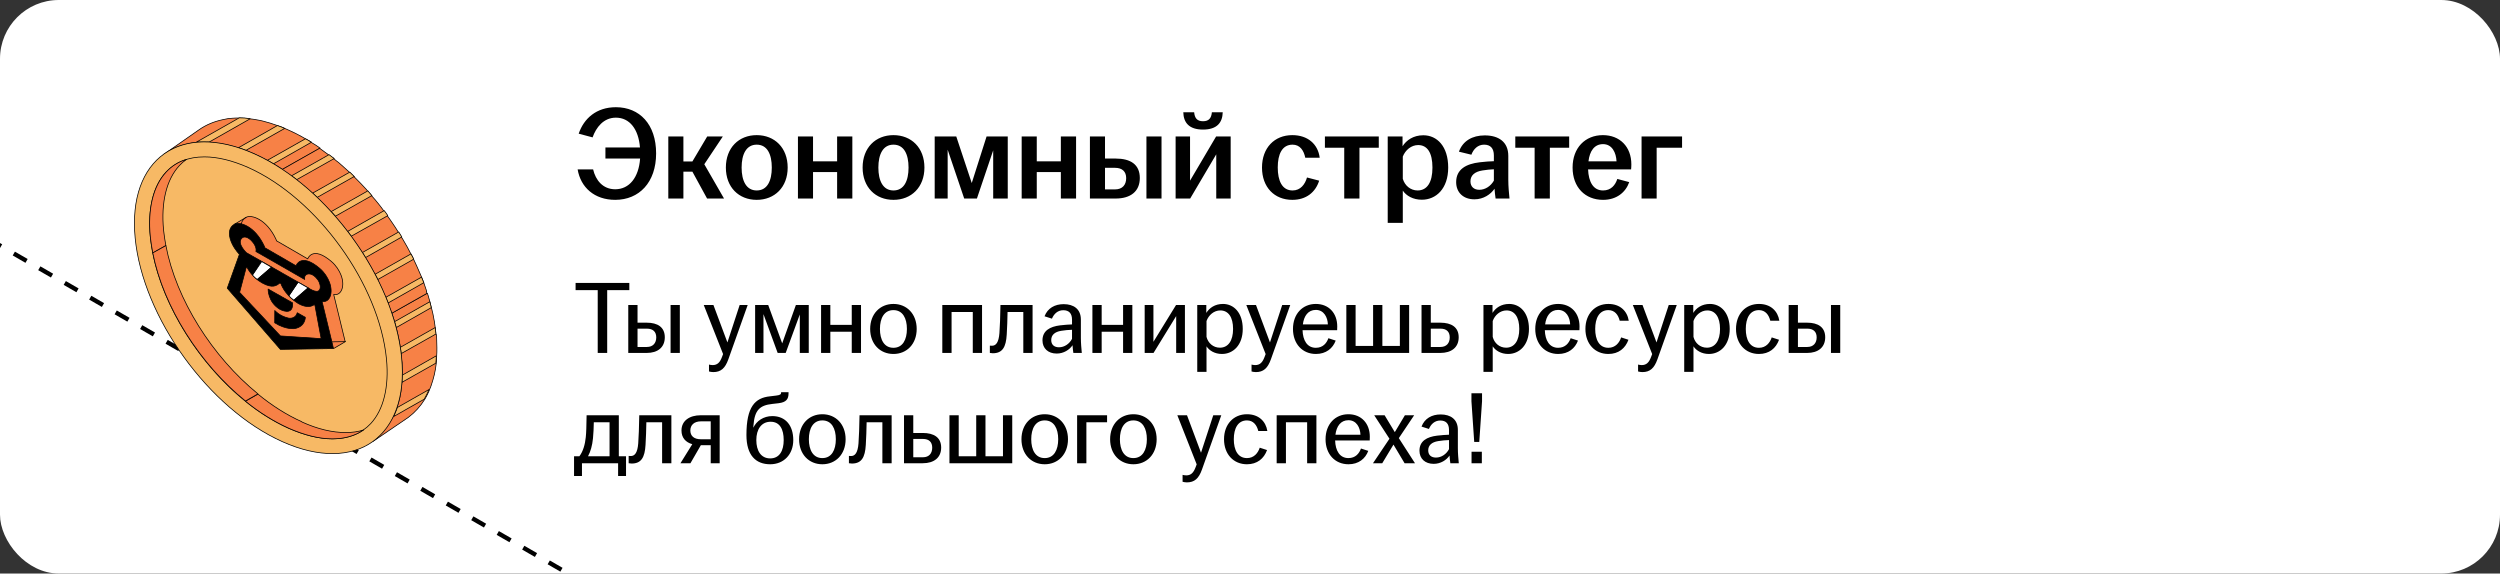 <?xml version="1.0" encoding="UTF-8"?> <svg xmlns="http://www.w3.org/2000/svg" width="340" height="78" viewBox="0 0 340 78" fill="none"><rect x="0" y="0" width="340" height="78" fill="#333333" stroke="none"/><g clip-path="url(#clip0_6485_11473)"><rect width="340" height="78" rx="8" fill="white"></rect><path d="M-63.938 -3.516L167.001 129.817" stroke="black" stroke-width="0.6" stroke-linejoin="round" stroke-dasharray="2 2"></path><path d="M42.353 19.343C42.128 19.205 41.874 19.067 41.648 18.928C41.62 18.928 41.592 18.901 41.536 18.873C41.367 18.79 41.225 18.679 41.056 18.596C40.464 18.264 39.843 17.96 39.223 17.683C39.11 17.628 38.998 17.573 38.913 17.545C38.857 17.517 38.772 17.489 38.715 17.462C38.575 17.407 38.405 17.323 38.264 17.268C38.095 17.213 37.898 17.13 37.728 17.075C37.052 16.826 36.403 16.632 35.755 16.466C35.472 16.41 35.191 16.327 34.937 16.3C34.627 16.244 34.316 16.189 34.006 16.162C33.498 16.106 33.019 16.051 32.539 16.051C32.229 16.051 31.891 16.051 31.609 16.078C31.158 16.106 30.735 16.162 30.312 16.272C29.127 16.521 28.056 16.964 27.097 17.628L22.303 20.976C23.29 20.256 24.418 19.786 25.659 19.537C25.997 19.454 26.364 19.398 26.73 19.371C26.815 19.371 26.871 19.371 26.956 19.371C27.435 19.343 27.943 19.316 28.451 19.371C29.043 19.398 29.663 19.482 30.312 19.592C30.594 19.648 30.847 19.703 31.13 19.758C31.552 19.869 32.004 19.98 32.427 20.118C32.765 20.229 33.103 20.339 33.442 20.478C33.498 20.478 33.555 20.533 33.611 20.533C33.837 20.616 34.034 20.699 34.26 20.81C34.373 20.865 34.485 20.893 34.598 20.948C35.191 21.225 35.783 21.501 36.375 21.833C36.375 21.833 36.403 21.833 36.431 21.861C36.629 21.972 36.826 22.082 37.023 22.193C37.08 22.221 37.136 22.276 37.221 22.304C37.616 22.525 38.011 22.774 38.405 23.051L43.538 20.146C43.143 19.869 42.776 19.62 42.382 19.398L42.353 19.343Z" fill="#F78146" stroke="black" stroke-width="0.1" stroke-miterlimit="10" stroke-linejoin="round"></path><path d="M59.274 45.432C59.274 45.432 59.274 45.405 59.274 45.377C59.274 45.349 59.274 45.349 59.274 45.322C59.274 45.073 59.218 44.824 59.189 44.547C59.133 44.049 59.048 43.523 58.936 42.998C58.907 42.776 58.851 42.583 58.794 42.361C58.766 42.168 58.71 42.002 58.654 41.808C58.597 41.531 58.513 41.255 58.456 41.005C58.371 40.729 58.315 40.48 58.23 40.203C58.202 40.093 58.146 39.982 58.118 39.871L53.302 42.578C53.302 42.578 53.341 42.73 53.37 42.812C53.426 43.006 53.461 43.206 53.546 43.4C53.574 43.483 53.625 43.572 53.653 43.682C53.738 43.959 53.806 44.219 53.862 44.496C53.975 44.856 54.04 45.196 54.124 45.583C54.181 45.805 54.217 46.046 54.274 46.268C54.33 46.6 54.384 46.883 54.44 47.215C54.496 47.519 54.537 47.822 54.565 48.099C54.565 48.264 54.582 48.362 54.61 48.528L54.605 48.647C54.613 48.868 54.646 49.081 54.674 49.302C54.702 49.911 54.742 50.468 54.714 51.049C54.714 51.325 54.762 51.575 54.733 51.824C54.733 51.879 54.649 52.033 54.649 52.033C54.649 52.033 54.633 52.43 54.605 52.624C54.492 53.648 54.307 54.53 53.997 55.387C53.997 55.443 53.916 55.642 53.916 55.642C53.916 55.642 53.726 56.201 53.557 56.533L53.475 56.665C53.475 56.665 51.885 59.202 50.728 60.032L55.551 56.748C56.426 56.084 57.159 55.282 57.779 54.286C57.949 54.009 58.09 53.733 58.23 53.428C58.315 53.262 58.371 53.124 58.428 52.958C58.513 52.764 58.597 52.571 58.654 52.377C58.964 51.464 59.218 50.496 59.33 49.416V49.361C59.33 49.112 59.387 48.863 59.387 48.586C59.387 48.531 59.387 48.476 59.387 48.448C59.443 47.701 59.415 46.899 59.387 46.069C59.387 45.875 59.387 45.681 59.33 45.46L59.274 45.432Z" fill="#F78146" stroke="black" stroke-width="0.1" stroke-miterlimit="10" stroke-linejoin="round"></path><path d="M58.032 39.622C57.892 39.235 57.779 38.847 57.638 38.46C57.553 38.211 57.44 37.934 57.328 37.685C57.328 37.658 57.328 37.63 57.299 37.602C57.215 37.409 57.13 37.215 57.045 37.021C56.792 36.44 56.538 35.859 56.256 35.278C56.228 35.223 56.2 35.168 56.171 35.085C56.087 34.919 56.002 34.725 55.889 34.559C55.579 33.922 55.241 33.314 54.874 32.705C54.789 32.539 54.705 32.401 54.592 32.263C54.592 32.263 54.592 32.235 54.564 32.207C54.423 31.986 54.31 31.792 54.169 31.571C53.943 31.184 53.69 30.824 53.436 30.436C53.323 30.27 53.21 30.104 53.097 29.939C52.956 29.745 52.844 29.579 52.703 29.385C52.533 29.164 52.392 28.942 52.223 28.721C52.111 28.555 51.998 28.417 51.885 28.251C51.772 28.085 51.631 27.946 51.518 27.78C51.208 27.393 50.898 27.006 50.559 26.646C50.447 26.48 50.306 26.342 50.165 26.176C50.108 26.12 50.052 26.065 50.024 26.01C49.939 25.899 49.854 25.816 49.77 25.705C49.29 25.18 48.811 24.682 48.303 24.184C48.247 24.128 48.191 24.073 48.162 24.045C48.05 23.935 47.965 23.852 47.852 23.741C47.739 23.63 47.655 23.547 47.542 23.437C47.119 23.049 46.696 22.662 46.273 22.302C46.132 22.164 45.963 22.026 45.793 21.915C45.681 21.804 45.54 21.721 45.427 21.611C45.201 21.417 44.976 21.251 44.722 21.085C44.496 20.919 44.271 20.753 44.045 20.587C43.876 20.449 43.678 20.338 43.509 20.2C43.509 20.2 43.481 20.2 43.453 20.172L38.32 23.077C38.489 23.188 38.687 23.326 38.856 23.437C39.025 23.547 39.223 23.686 39.392 23.824C39.477 23.879 39.533 23.935 39.589 23.962C39.843 24.128 40.069 24.322 40.294 24.488C40.576 24.682 40.83 24.903 41.112 25.124C41.281 25.263 41.422 25.401 41.592 25.512C41.873 25.761 42.184 26.01 42.466 26.286C42.663 26.48 42.889 26.674 43.086 26.867C43.114 26.895 43.142 26.923 43.199 26.95C43.34 27.089 43.509 27.255 43.65 27.393C44.102 27.863 44.553 28.334 45.004 28.804C45.032 28.832 45.06 28.887 45.117 28.915C45.258 29.081 45.399 29.219 45.54 29.385C45.54 29.385 45.568 29.413 45.568 29.441C46.019 29.939 46.442 30.464 46.865 30.99C46.978 31.156 47.119 31.294 47.232 31.46C47.232 31.46 47.232 31.488 47.26 31.488C47.429 31.709 47.598 31.931 47.739 32.152C47.993 32.484 48.219 32.816 48.444 33.148C48.557 33.314 48.67 33.48 48.783 33.646C48.924 33.867 49.093 34.089 49.234 34.31C49.375 34.531 49.516 34.78 49.657 35.002C49.742 35.14 49.826 35.251 49.911 35.389C50.024 35.555 50.108 35.721 50.221 35.915C50.475 36.357 50.729 36.828 50.982 37.298C51.067 37.464 51.151 37.63 51.236 37.768C51.264 37.851 51.321 37.934 51.349 38.017C51.405 38.128 51.462 38.211 51.49 38.322C51.8 38.958 52.082 39.594 52.364 40.258C52.364 40.314 52.421 40.369 52.449 40.425C52.505 40.563 52.562 40.701 52.618 40.839C52.674 40.95 52.703 41.089 52.759 41.199C52.928 41.669 53.097 42.14 53.267 42.61L58.061 39.899C58.061 39.899 58.004 39.733 57.976 39.65L58.032 39.622Z" fill="#F78146" stroke="black" stroke-width="0.1" stroke-miterlimit="10" stroke-linejoin="round"></path><path d="M45.456 21.557L40.351 24.434C40.126 24.241 39.872 24.075 39.647 23.909L44.751 21.031C44.976 21.197 45.202 21.391 45.456 21.557Z" fill="#F7B965" stroke="black" stroke-width="0.1" stroke-miterlimit="10" stroke-linejoin="round"></path><path d="M48.192 23.991L43.144 26.841C42.947 26.647 42.721 26.454 42.523 26.26L47.571 23.41C47.571 23.41 47.769 23.604 47.882 23.715C47.994 23.825 48.079 23.908 48.192 24.019V23.991Z" fill="#F7B965" stroke="black" stroke-width="0.1" stroke-miterlimit="10" stroke-linejoin="round"></path><path d="M34.006 16.162L28.451 19.316C27.943 19.316 27.436 19.316 26.956 19.316C26.872 19.316 26.787 19.316 26.73 19.316L32.54 16.023C33.019 16.023 33.499 16.051 34.006 16.134V16.162Z" fill="#F7B965" stroke="black" stroke-width="0.1" stroke-miterlimit="10" stroke-linejoin="round"></path><path d="M38.717 17.462L33.443 20.45C33.105 20.311 32.766 20.201 32.428 20.09L37.73 17.074C37.899 17.13 38.096 17.212 38.265 17.268C38.406 17.323 38.575 17.379 38.717 17.462Z" fill="#F7B965" stroke="black" stroke-width="0.1" stroke-miterlimit="10" stroke-linejoin="round"></path><path d="M42.354 19.345L37.194 22.278C37.194 22.278 37.081 22.195 36.996 22.167C36.799 22.057 36.602 21.946 36.404 21.835C36.404 21.835 36.376 21.835 36.348 21.808L41.537 18.875C41.537 18.875 41.593 18.903 41.649 18.93C41.875 19.069 42.129 19.207 42.354 19.345Z" fill="#F7B965" stroke="black" stroke-width="0.1" stroke-miterlimit="10" stroke-linejoin="round"></path><path d="M57.611 38.462L52.789 41.201C52.789 41.201 52.704 40.952 52.648 40.842C52.591 40.703 52.535 40.565 52.478 40.427L57.329 37.688C57.442 37.937 57.526 38.185 57.639 38.462H57.611Z" fill="#F7B965" stroke="black" stroke-width="0.1" stroke-miterlimit="10" stroke-linejoin="round"></path><path d="M59.274 45.432L54.564 48.088C54.536 47.812 54.479 47.507 54.451 47.23L59.189 44.547C59.217 44.796 59.245 45.045 59.274 45.322C59.274 45.322 59.274 45.349 59.274 45.377C59.274 45.405 59.274 45.405 59.274 45.432Z" fill="#F7B965" stroke="black" stroke-width="0.1" stroke-miterlimit="10" stroke-linejoin="round"></path><path d="M50.589 26.593L45.597 29.415C45.597 29.415 45.569 29.388 45.569 29.36C45.428 29.194 45.287 29.056 45.146 28.89C45.118 28.862 45.09 28.807 45.033 28.779L50.025 25.957C50.025 25.957 50.138 26.068 50.166 26.123C50.307 26.289 50.448 26.427 50.56 26.593H50.589Z" fill="#F7B965" stroke="black" stroke-width="0.1" stroke-miterlimit="10" stroke-linejoin="round"></path><path d="M52.732 29.332L47.769 32.127C47.599 31.905 47.458 31.684 47.289 31.463L52.252 28.641C52.422 28.862 52.591 29.083 52.732 29.305V29.332Z" fill="#F7B965" stroke="black" stroke-width="0.1" stroke-miterlimit="10" stroke-linejoin="round"></path><path d="M54.621 32.235L49.714 35.029C49.573 34.78 49.432 34.559 49.291 34.337L54.226 31.543C54.367 31.764 54.48 31.958 54.621 32.179C54.621 32.179 54.621 32.207 54.649 32.235H54.621Z" fill="#F7B965" stroke="black" stroke-width="0.1" stroke-miterlimit="10" stroke-linejoin="round"></path><path d="M56.257 35.251L51.378 38.017C51.378 38.017 51.294 37.851 51.266 37.768C51.181 37.602 51.096 37.436 51.012 37.298L55.89 34.531C55.975 34.697 56.088 34.891 56.172 35.057C56.201 35.112 56.229 35.168 56.257 35.251Z" fill="#F7B965" stroke="black" stroke-width="0.1" stroke-miterlimit="10" stroke-linejoin="round"></path><path d="M59.331 48.422C59.331 48.422 59.331 48.533 59.331 48.56C59.331 48.837 59.303 49.086 59.275 49.335V49.391L54.678 51.991C54.678 51.991 54.678 51.853 54.678 51.798C54.678 51.548 54.706 51.299 54.706 51.023L59.331 48.395V48.422Z" fill="#F7B965" stroke="black" stroke-width="0.1" stroke-miterlimit="10" stroke-linejoin="round"></path><path d="M58.343 52.961C58.287 53.127 58.202 53.293 58.145 53.431C58.004 53.736 57.835 54.012 57.694 54.289L53.549 56.641C53.69 56.309 53.831 55.977 53.972 55.617C53.972 55.562 54.028 55.479 54.028 55.423L58.371 52.961H58.343Z" fill="#F7B965" stroke="black" stroke-width="0.1" stroke-miterlimit="10" stroke-linejoin="round"></path><path d="M58.654 41.838L53.888 44.549C53.831 44.272 53.747 43.995 53.662 43.747L58.456 41.035C58.541 41.312 58.597 41.589 58.654 41.838Z" fill="#F7B965" stroke="black" stroke-width="0.1" stroke-miterlimit="10" stroke-linejoin="round"></path><path d="M34.599 20.92C44.61 25.402 53.578 37.825 54.621 48.615C55.664 59.433 48.417 64.551 38.406 60.069C28.394 55.587 19.427 43.164 18.383 32.374C17.34 21.556 24.587 16.438 34.599 20.92Z" fill="#F7B965" stroke="black" stroke-width="0.1" stroke-miterlimit="10" stroke-linejoin="round"></path><path d="M45.202 59.683C43.397 59.683 41.395 59.185 39.252 58.244C29.861 54.039 21.429 42.336 20.442 32.182C20.075 28.419 20.836 25.292 22.585 23.411C23.882 22.028 25.631 21.336 27.802 21.336C29.607 21.336 31.609 21.834 33.752 22.775C43.143 26.98 51.575 38.683 52.562 48.837C52.929 52.6 52.167 55.727 50.419 57.608C49.122 58.991 47.373 59.683 45.202 59.683Z" stroke="black" stroke-width="0.1" stroke-miterlimit="10" stroke-linejoin="round"></path><path d="M45.448 46.496L45.606 46.536L46.925 46.438L44.078 43.031L44.567 46.123L45.011 46.531L45.473 46.476L45.448 46.496Z" fill="#F78146"></path><path d="M45.377 47.387L46.889 46.502L45.233 46.465L45.121 46.489L45.377 47.387Z" fill="#F78146"></path><path d="M33.17 29.727L32.086 30.389L32.273 30.397L32.607 30.409L32.809 30.443L32.891 30.157L33.021 29.952L33.17 29.727Z" fill="#F78146"></path><path d="M45.371 47.403L46.985 46.449" stroke="black" stroke-width="0.1" stroke-miterlimit="10" stroke-linejoin="round"></path><path d="M41.055 57.36C38.997 56.447 36.966 55.147 35.077 53.598L33.385 54.566C35.246 56.088 37.248 57.333 39.279 58.246C41.422 59.187 43.396 59.684 45.201 59.684C46.865 59.684 48.303 59.27 49.459 58.467C48.726 58.716 47.908 58.827 47.006 58.827C45.201 58.827 43.199 58.357 41.055 57.388V57.36Z" fill="#F78146" stroke="black" stroke-width="0.1" stroke-miterlimit="10" stroke-linejoin="round"></path><path d="M22.246 31.296C21.88 27.533 22.641 24.407 24.39 22.526C24.7 22.194 25.01 21.917 25.377 21.668C24.277 22 23.346 22.581 22.585 23.411C20.836 25.292 20.075 28.419 20.442 32.182C20.526 32.929 20.639 33.648 20.78 34.395L22.557 33.399C22.416 32.707 22.331 31.988 22.246 31.296Z" fill="#F78146" stroke="black" stroke-width="0.1" stroke-miterlimit="10" stroke-linejoin="round"></path><path d="M32.826 30.41C32.907 30.062 33.11 29.759 33.485 29.549C34.161 29.171 36.235 29.754 37.537 32.551C37.584 32.659 37.595 32.746 37.595 32.746L41.849 35.206C41.849 35.206 42.474 33.368 45.041 35.537C45.729 36.119 46.149 36.819 46.384 37.427C46.966 38.935 46.398 40.264 45.382 40.047L46.944 46.464" fill="#F78146"></path><path d="M32.826 30.41C32.907 30.062 33.11 29.759 33.485 29.549C34.161 29.171 36.235 29.754 37.537 32.551C37.584 32.659 37.595 32.746 37.595 32.746L41.849 35.206C41.849 35.206 42.474 33.368 45.041 35.537C45.729 36.119 46.149 36.819 46.384 37.427C46.966 38.935 46.398 40.264 45.382 40.047L46.944 46.464" stroke="black" stroke-width="0.1" stroke-miterlimit="10" stroke-linecap="round" stroke-linejoin="round"></path><path d="M32.801 30.536C32.807 30.493 32.815 30.451 32.824 30.41L32.801 30.536Z" fill="#F78146"></path><path d="M32.801 30.536C32.807 30.493 32.815 30.451 32.824 30.41" stroke="black" stroke-width="0.1" stroke-miterlimit="10" stroke-linecap="round" stroke-linejoin="round"></path><path d="M45.057 46.57L39.718 46.578L32.494 38.252L34.145 33.647C34.145 33.647 33.558 33.045 33.17 32.25C32.904 31.706 32.721 31.077 32.802 30.535" fill="#F78146"></path><path d="M45.057 46.57L39.718 46.578L32.494 38.252L34.145 33.647C34.145 33.647 33.558 33.045 33.17 32.25C32.904 31.706 32.721 31.077 32.802 30.535" stroke="black" stroke-width="0.1" stroke-miterlimit="10" stroke-linecap="round" stroke-linejoin="round"></path><path d="M46.942 46.461L45.19 46.489L46.942 46.461Z" fill="#F78146"></path><path d="M46.942 46.461L45.19 46.489" stroke="black" stroke-width="0.1" stroke-miterlimit="10" stroke-linecap="round" stroke-linejoin="round"></path><path d="M43.187 40.035L39.856 38.152C39.856 38.152 39.791 39.91 41.455 40.909C41.455 40.909 43.294 41.941 43.187 40.035Z" fill="black" stroke="black" stroke-width="0.1" stroke-miterlimit="10" stroke-linejoin="round"></path><path d="M43.914 37.215L42.674 39.054" stroke="black" stroke-width="0.1" stroke-miterlimit="10" stroke-linejoin="round"></path><path d="M22.556 33.399L20.779 34.395C22.218 41.754 27.209 49.556 33.385 54.537L35.077 53.568C28.901 48.533 23.938 40.731 22.556 33.371V33.399Z" fill="#F78146" stroke="black" stroke-width="0.1" stroke-miterlimit="10" stroke-linejoin="round"></path><path d="M36.009 33.688L40.262 36.147C40.262 36.147 40.887 34.31 43.454 36.479C44.142 37.06 44.562 37.76 44.797 38.368C45.379 39.877 44.812 41.206 43.796 40.989L45.358 47.405L38.133 47.52L30.908 39.194L32.559 34.589C32.559 34.589 31.972 33.987 31.584 33.192C31.121 32.246 30.911 31.043 31.899 30.49C32.574 30.112 34.649 30.695 35.95 33.492C35.998 33.6 36.009 33.688 36.009 33.688Z" fill="black" stroke="black" stroke-width="0.1" stroke-miterlimit="10" stroke-linejoin="round"></path><path d="M33.501 36.316L33.599 36.358C33.599 36.358 34.212 37.678 35.653 38.478C37.094 39.277 37.619 38.83 38.065 38.478L38.206 38.569C38.206 38.569 38.566 39.836 40.194 41.03C40.707 41.407 41.118 41.562 41.469 41.639C42.23 41.809 42.641 41.493 42.725 41.436L42.83 41.52L43.678 46.056L38.136 45.685L32.586 39.762L33.501 36.316Z" fill="#F78146" stroke="black" stroke-width="0.1" stroke-miterlimit="10" stroke-linejoin="round"></path><path d="M37.369 42.227C37.369 42.227 37.985 42.966 39.198 43.255C39.198 43.255 40.161 43.49 40.426 42.533L41.524 43.154C41.524 43.154 41.538 44.396 40.108 44.682C40.108 44.682 38.936 44.898 37.361 43.899L37.369 42.227Z" fill="black" stroke="black" stroke-width="0.1" stroke-miterlimit="10" stroke-linejoin="round"></path><path d="M33.52 34.375C33.52 34.375 32.21 33.155 32.854 32.426C33.525 31.667 35.069 33.347 34.8 34.201L41.441 38.007C41.441 38.007 41.359 37.677 41.54 37.45C41.787 37.139 42.539 37.09 43.223 38.054C43.596 38.58 43.555 39.069 43.555 39.069C43.488 40.253 41.951 39.169 41.951 39.169L33.52 34.375Z" fill="#F78146" stroke="black" stroke-width="0.1" stroke-miterlimit="10" stroke-linejoin="round"></path><path d="M39.796 41.192L36.465 39.309C36.465 39.309 36.401 41.066 38.064 42.066C38.064 42.066 39.903 43.097 39.796 41.192Z" fill="black" stroke="black" stroke-width="0.1" stroke-miterlimit="10" stroke-linejoin="round"></path><path d="M35.592 35.574L36.913 36.337L34.997 38.008C34.997 38.008 34.813 37.89 34.645 37.733C34.477 37.575 34.363 37.428 34.363 37.428" fill="white"></path><path d="M35.592 35.574L36.913 36.337L34.997 38.008C34.997 38.008 34.813 37.89 34.645 37.733C34.477 37.575 34.363 37.428 34.363 37.428" stroke="black" stroke-width="0.1" stroke-miterlimit="10" stroke-linejoin="round"></path><path d="M40.542 38.375L41.895 39.151L39.958 40.825C39.958 40.825 39.761 40.681 39.588 40.529C39.416 40.376 39.295 40.224 39.295 40.224L40.542 38.375Z" fill="white" stroke="black" stroke-width="0.1" stroke-miterlimit="10" stroke-linejoin="round"></path><path d="M41.94 39.141L39.959 40.847" stroke="black" stroke-width="0.1" stroke-miterlimit="10" stroke-linejoin="round"></path><path d="M40.523 38.371L39.283 40.211" stroke="black" stroke-width="0.1" stroke-miterlimit="10" stroke-linejoin="round"></path><path d="M36.957 36.332L34.967 38.021" stroke="black" stroke-width="0.1" stroke-miterlimit="10" stroke-linejoin="round"></path><path d="M35.594 35.566L34.34 37.402" stroke="black" stroke-width="0.1" stroke-miterlimit="10" stroke-linejoin="round"></path><path d="M33.35 29.628L33.5 29.539" stroke="black" stroke-width="0.1" stroke-miterlimit="10" stroke-linejoin="round"></path><path d="M33.223 29.704L33.349 29.629" stroke="black" stroke-width="0.1" stroke-miterlimit="10" stroke-linejoin="round"></path><path d="M33.148 29.747L33.223 29.703" stroke="black" stroke-width="0.1" stroke-miterlimit="10" stroke-linejoin="round"></path><path d="M33.113 29.767L33.148 29.746" stroke="black" stroke-width="0.1" stroke-miterlimit="10" stroke-linejoin="round"></path><path d="M31.85 30.515L33.113 29.77" stroke="black" stroke-width="0.1" stroke-miterlimit="10" stroke-linejoin="round"></path><path d="M83.67 27.18C80.844 27.18 78.972 25.488 78.558 23.04H80.664C81.006 24.498 81.978 25.74 83.67 25.74C85.596 25.74 86.874 24.12 87.054 21.564H82.338V20.052H87.036C86.838 17.568 85.632 16.002 83.76 16.002C82.068 16.002 81.06 17.352 80.592 18.684L78.702 18.18C79.404 16.11 81.114 14.58 83.76 14.58C86.982 14.58 89.232 16.902 89.232 20.862C89.232 24.822 86.91 27.18 83.67 27.18ZM90.889 27V18.558H92.942V21.96H94.165L96.181 18.558H98.305L95.785 22.338L98.468 27H96.163L94.165 23.346H92.942V27H90.889ZM102.912 27.18C100.482 27.18 98.718 25.47 98.718 22.788C98.718 20.088 100.482 18.378 102.912 18.378C105.342 18.378 107.124 20.088 107.124 22.788C107.124 25.47 105.342 27.18 102.912 27.18ZM100.86 22.788C100.86 24.588 101.49 25.902 102.912 25.902C104.352 25.902 104.964 24.588 104.964 22.788C104.964 20.988 104.352 19.674 102.912 19.674C101.49 19.674 100.86 20.988 100.86 22.788ZM108.52 27V18.558H110.572V21.942H113.848V18.558H115.918V27H113.848V23.4H110.572V27H108.52ZM121.51 27.18C119.08 27.18 117.316 25.47 117.316 22.788C117.316 20.088 119.08 18.378 121.51 18.378C123.94 18.378 125.722 20.088 125.722 22.788C125.722 25.47 123.94 27.18 121.51 27.18ZM119.458 22.788C119.458 24.588 120.088 25.902 121.51 25.902C122.95 25.902 123.562 24.588 123.562 22.788C123.562 20.988 122.95 19.674 121.51 19.674C120.088 19.674 119.458 20.988 119.458 22.788ZM127.118 27V18.558H130.052L132.158 24.894L134.174 18.558H137.054V27H135.074V20.448L132.86 27H131.132L128.882 20.358V27H127.118ZM138.948 27V18.558H141V21.942H144.276V18.558H146.346V27H144.276V23.4H141V27H138.948ZM148.229 27V18.558H150.281V21.564H151.739C153.737 21.564 155.015 22.356 155.015 24.21C155.015 26.046 153.737 27 151.739 27H148.229ZM150.281 25.758H151.649C152.657 25.758 153.161 25.128 153.161 24.228C153.161 23.328 152.621 22.824 151.649 22.824H150.281V25.758ZM155.915 27V18.558H157.967V27H155.915ZM159.884 27V18.558H161.846V24.57L165.392 18.558H167.372V27H165.41V20.988L161.864 27H159.884ZM160.928 15.264H162.404C162.476 16.056 162.8 16.488 163.61 16.488C164.42 16.488 164.744 16.056 164.816 15.264H166.292C166.256 16.686 165.5 17.622 163.61 17.622C161.72 17.622 160.964 16.686 160.928 15.264ZM175.754 27.18C173.324 27.18 171.632 25.47 171.632 22.788C171.632 20.106 173.324 18.378 175.754 18.378C177.842 18.378 179.246 19.584 179.48 21.456H177.518C177.32 20.466 176.798 19.674 175.79 19.674C174.368 19.674 173.774 20.97 173.774 22.77C173.774 24.588 174.368 25.902 175.79 25.902C176.87 25.902 177.482 25.074 177.752 24.138L179.408 24.57C178.904 26.154 177.644 27.18 175.754 27.18ZM182.816 27V20.088H180.188V18.558H187.514V20.088H184.886V27H182.816ZM188.729 30.312V18.558H190.745V19.89C191.267 19.08 192.203 18.396 193.571 18.396C195.443 18.396 196.955 19.908 196.955 22.788C196.955 25.668 195.299 27.162 193.373 27.162C192.167 27.162 191.249 26.622 190.781 25.92V30.312H188.729ZM190.781 24.318C191.051 25.236 191.825 25.902 192.797 25.902C194.075 25.902 194.813 24.822 194.813 22.788C194.813 20.736 194.093 19.728 192.869 19.728C191.933 19.728 191.123 20.412 190.781 21.294V24.318ZM200.521 27.108C199.027 27.108 198.037 26.19 198.037 24.768C198.037 23.04 199.369 22.284 201.259 22.068C201.961 21.978 202.645 21.942 203.167 21.924V21.15C203.167 20.16 202.699 19.674 201.835 19.674C200.989 19.674 200.395 20.268 200.107 21.042L198.415 20.628C198.937 19.17 200.233 18.414 201.925 18.414C203.815 18.414 205.129 19.296 205.129 21.204V24.462C205.129 25.362 205.219 26.262 205.291 27H203.401C203.347 26.604 203.275 26.082 203.257 25.668C202.735 26.424 201.763 27.108 200.521 27.108ZM199.981 24.66C199.981 25.398 200.467 25.812 201.187 25.812C202.015 25.812 202.753 25.29 203.167 24.57V23.022C202.663 23.04 202.159 23.094 201.601 23.184C200.575 23.346 199.981 23.85 199.981 24.66ZM208.709 27V20.088H206.081V18.558H213.407V20.088H210.779V27H208.709ZM218.012 27.18C215.582 27.18 213.872 25.47 213.872 22.788C213.872 20.106 215.582 18.378 217.994 18.378C220.28 18.378 221.864 19.944 221.864 22.356C221.864 22.644 221.846 22.86 221.828 23.04H215.978C216.05 24.732 216.68 25.902 218.012 25.902C219.11 25.902 219.686 25.164 219.956 24.336L221.576 24.768C221.09 26.154 219.866 27.18 218.012 27.18ZM216.032 21.942H219.848C219.794 20.772 219.254 19.602 218.012 19.602C216.824 19.602 216.194 20.556 216.032 21.942ZM223.253 27V18.558H228.761V20.088H225.305V27H223.253Z" fill="black"></path><path d="M81.29 48V39.46H78.28V38.48H85.588V39.46H82.578V48H81.29ZM85.444 48V41.476H86.704V43.884H87.95C89.448 43.884 90.413 44.5 90.413 45.872C90.413 47.244 89.448 48 87.95 48H85.444ZM86.704 47.188H87.978C88.817 47.188 89.251 46.642 89.251 45.886C89.251 45.13 88.817 44.696 87.978 44.696H86.704V47.188ZM91.198 48V41.476H92.457V48H91.198ZM97.011 50.604C96.801 50.604 96.563 50.562 96.423 50.52V49.582C96.535 49.61 96.731 49.652 96.913 49.652C97.557 49.652 97.907 49.302 98.187 48.56L98.341 48.154L95.709 41.476H97.025L98.929 46.572L100.595 41.476H101.687L99.055 48.868C98.621 50.086 98.033 50.604 97.011 50.604ZM102.697 48V41.476H104.475L106.379 46.698L108.241 41.476H109.991V48H108.773V42.764L106.855 48H105.763L103.831 42.722V48H102.697ZM111.666 48V41.476H112.926V44.178H115.838V41.476H117.098V48H115.838V45.116H112.926V48H111.666ZM121.506 48.14C119.686 48.14 118.342 46.782 118.342 44.738C118.342 42.694 119.686 41.336 121.506 41.336C123.326 41.336 124.67 42.694 124.67 44.738C124.67 46.782 123.326 48.14 121.506 48.14ZM119.672 44.738C119.672 46.194 120.246 47.3 121.506 47.3C122.766 47.3 123.34 46.194 123.34 44.738C123.34 43.282 122.766 42.176 121.506 42.176C120.246 42.176 119.672 43.282 119.672 44.738ZM128.154 48V41.476H133.558V48H132.298V42.428H129.414V48H128.154ZM135.026 48.042C134.9 48.042 134.774 48.028 134.62 48V47.006C134.704 47.02 134.802 47.02 134.914 47.02C135.446 47.02 135.824 46.586 135.922 45.298C135.992 44.346 136.034 43.1 136.062 41.476H140.43V48H139.17V42.428H137.028C137.014 43.436 136.972 44.542 136.916 45.494C136.818 47.216 136.328 48.042 135.026 48.042ZM143.709 48.084C142.547 48.084 141.777 47.384 141.777 46.292C141.777 44.976 142.799 44.416 144.171 44.248C144.759 44.178 145.361 44.136 145.795 44.122V43.478C145.795 42.61 145.375 42.19 144.605 42.19C143.849 42.19 143.331 42.694 143.065 43.338L142.057 43.016C142.477 41.91 143.457 41.364 144.661 41.364C146.005 41.364 146.999 42.022 146.999 43.464V45.956C146.999 46.67 147.069 47.412 147.125 48H145.977C145.935 47.692 145.879 47.286 145.865 46.95C145.459 47.566 144.661 48.084 143.709 48.084ZM142.967 46.25C142.967 46.88 143.373 47.23 144.017 47.23C144.773 47.23 145.445 46.754 145.795 46.082V44.85C145.319 44.864 144.843 44.906 144.325 44.99C143.443 45.13 142.967 45.564 142.967 46.25ZM148.567 48V41.476H149.827V44.178H152.739V41.476H153.999V48H152.739V45.116H149.827V48H148.567ZM155.676 48V41.476H156.866V46.488L159.946 41.476H161.15V48H159.96V42.988L156.88 48H155.676ZM162.826 50.576V41.476H164.058V42.554C164.478 41.882 165.22 41.336 166.326 41.336C167.796 41.336 169.014 42.526 169.014 44.738C169.014 46.95 167.698 48.14 166.186 48.14C165.206 48.14 164.464 47.678 164.086 47.104V50.576H162.826ZM164.086 45.816C164.296 46.656 164.996 47.286 165.906 47.286C167.026 47.286 167.698 46.348 167.698 44.738C167.698 43.128 167.054 42.218 165.962 42.218C165.094 42.218 164.366 42.862 164.086 43.66V45.816ZM170.798 50.604C170.588 50.604 170.35 50.562 170.21 50.52V49.582C170.322 49.61 170.518 49.652 170.7 49.652C171.344 49.652 171.694 49.302 171.974 48.56L172.128 48.154L169.496 41.476H170.812L172.716 46.572L174.382 41.476H175.474L172.842 48.868C172.408 50.086 171.82 50.604 170.798 50.604ZM178.967 48.14C177.147 48.14 175.845 46.782 175.845 44.738C175.845 42.694 177.147 41.336 178.953 41.336C180.731 41.336 181.865 42.61 181.865 44.388C181.865 44.626 181.865 44.78 181.851 44.906H177.147C177.189 46.278 177.763 47.3 178.953 47.3C179.919 47.3 180.423 46.67 180.661 45.998L181.655 46.32C181.263 47.37 180.353 48.14 178.967 48.14ZM177.189 44.122H180.591C180.563 43.184 180.073 42.148 178.953 42.148C177.903 42.148 177.329 42.974 177.189 44.122ZM183.102 48V41.476H184.362V47.048H186.742V41.476H188.002V47.048H190.382V41.476H191.642V48H183.102ZM193.328 48V41.476H194.588V43.884H195.876C197.402 43.884 198.382 44.5 198.382 45.872C198.382 47.244 197.402 48 195.876 48H193.328ZM194.588 47.188H195.904C196.744 47.188 197.164 46.642 197.164 45.886C197.164 45.13 196.744 44.696 195.904 44.696H194.588V47.188ZM201.75 50.576V41.476H202.982V42.554C203.402 41.882 204.144 41.336 205.25 41.336C206.72 41.336 207.938 42.526 207.938 44.738C207.938 46.95 206.622 48.14 205.11 48.14C204.13 48.14 203.388 47.678 203.01 47.104V50.576H201.75ZM203.01 45.816C203.22 46.656 203.92 47.286 204.83 47.286C205.95 47.286 206.622 46.348 206.622 44.738C206.622 43.128 205.978 42.218 204.886 42.218C204.018 42.218 203.29 42.862 203.01 43.66V45.816ZM211.917 48.14C210.097 48.14 208.795 46.782 208.795 44.738C208.795 42.694 210.097 41.336 211.903 41.336C213.681 41.336 214.815 42.61 214.815 44.388C214.815 44.626 214.815 44.78 214.801 44.906H210.097C210.139 46.278 210.713 47.3 211.903 47.3C212.869 47.3 213.373 46.67 213.611 45.998L214.605 46.32C214.213 47.37 213.303 48.14 211.917 48.14ZM210.139 44.122H213.541C213.513 43.184 213.023 42.148 211.903 42.148C210.853 42.148 210.279 42.974 210.139 44.122ZM218.739 48.14C216.919 48.14 215.617 46.782 215.617 44.738C215.617 42.694 216.919 41.336 218.739 41.336C220.335 41.336 221.301 42.302 221.511 43.618H220.279C220.083 42.82 219.607 42.176 218.739 42.176C217.493 42.176 216.947 43.282 216.947 44.738C216.947 46.194 217.493 47.3 218.739 47.3C219.691 47.3 220.237 46.614 220.475 45.886L221.469 46.208C221.049 47.37 220.125 48.14 218.739 48.14ZM223.366 50.604C223.156 50.604 222.918 50.562 222.778 50.52V49.582C222.89 49.61 223.086 49.652 223.268 49.652C223.912 49.652 224.262 49.302 224.542 48.56L224.696 48.154L222.064 41.476H223.38L225.284 46.572L226.95 41.476H228.042L225.41 48.868C224.976 50.086 224.388 50.604 223.366 50.604ZM229.053 50.576V41.476H230.285V42.554C230.705 41.882 231.447 41.336 232.553 41.336C234.023 41.336 235.241 42.526 235.241 44.738C235.241 46.95 233.925 48.14 232.413 48.14C231.433 48.14 230.691 47.678 230.313 47.104V50.576H229.053ZM230.313 45.816C230.523 46.656 231.223 47.286 232.133 47.286C233.253 47.286 233.925 46.348 233.925 44.738C233.925 43.128 233.281 42.218 232.189 42.218C231.321 42.218 230.593 42.862 230.313 43.66V45.816ZM239.219 48.14C237.399 48.14 236.097 46.782 236.097 44.738C236.097 42.694 237.399 41.336 239.219 41.336C240.815 41.336 241.781 42.302 241.991 43.618H240.759C240.563 42.82 240.087 42.176 239.219 42.176C237.973 42.176 237.427 43.282 237.427 44.738C237.427 46.194 237.973 47.3 239.219 47.3C240.171 47.3 240.717 46.614 240.955 45.886L241.949 46.208C241.529 47.37 240.605 48.14 239.219 48.14ZM243.258 48V41.476H244.518V43.884H245.764C247.262 43.884 248.228 44.5 248.228 45.872C248.228 47.244 247.262 48 245.764 48H243.258ZM244.518 47.188H245.792C246.632 47.188 247.066 46.642 247.066 45.886C247.066 45.13 246.632 44.696 245.792 44.696H244.518V47.188ZM249.012 48V41.476H250.272V48H249.012ZM78.07 64.736V62.048H78.798C79.302 61.39 79.568 60.438 79.666 59.458C79.736 58.8 79.75 58.03 79.778 56.476H84.16V62.048H85.14V64.736H84.062V63H79.148V64.736H78.07ZM79.974 62.048H82.9V57.428H80.758C80.744 58.156 80.716 58.912 80.646 59.612C80.548 60.592 80.324 61.39 79.974 62.048ZM85.903 63.042C85.777 63.042 85.651 63.028 85.497 63V62.006C85.581 62.02 85.679 62.02 85.791 62.02C86.323 62.02 86.701 61.586 86.799 60.298C86.869 59.346 86.911 58.1 86.939 56.476H91.307V63H90.047V57.428H87.905C87.891 58.436 87.849 59.542 87.793 60.494C87.695 62.216 87.205 63.042 85.903 63.042ZM96.658 63V60.55H95.314L93.9 63H92.542L94.152 60.41C93.256 60.158 92.682 59.542 92.682 58.548C92.682 57.19 93.816 56.476 95.286 56.476H97.876V63H96.658ZM93.886 58.548C93.886 59.276 94.376 59.738 95.3 59.738H96.658V57.302H95.342C94.39 57.302 93.886 57.82 93.886 58.548ZM104.749 63.14C102.789 63.14 101.515 61.922 101.515 59.164C101.515 55.314 102.677 54.11 104.721 53.9C104.987 53.872 105.351 53.83 105.533 53.802C106.107 53.732 106.233 53.634 106.233 53.382V53.34H107.241V53.494C107.241 54.292 106.919 54.712 105.883 54.838L105.029 54.936C103.349 55.118 102.621 55.748 102.467 57.89L102.453 58.17C102.873 57.26 103.839 56.588 105.029 56.588C106.849 56.588 107.885 57.876 107.885 59.85C107.885 61.824 106.569 63.14 104.749 63.14ZM102.859 59.85C102.859 61.306 103.489 62.342 104.749 62.342C106.009 62.342 106.583 61.306 106.583 59.85C106.583 58.394 106.065 57.358 104.805 57.358C103.545 57.358 102.859 58.394 102.859 59.85ZM111.84 63.14C110.02 63.14 108.676 61.782 108.676 59.738C108.676 57.694 110.02 56.336 111.84 56.336C113.66 56.336 115.004 57.694 115.004 59.738C115.004 61.782 113.66 63.14 111.84 63.14ZM110.006 59.738C110.006 61.194 110.58 62.3 111.84 62.3C113.1 62.3 113.674 61.194 113.674 59.738C113.674 58.282 113.1 57.176 111.84 57.176C110.58 57.176 110.006 58.282 110.006 59.738ZM115.859 63.042C115.733 63.042 115.607 63.028 115.453 63V62.006C115.537 62.02 115.635 62.02 115.747 62.02C116.279 62.02 116.657 61.586 116.755 60.298C116.825 59.346 116.867 58.1 116.895 56.476H121.263V63H120.003V57.428H117.861C117.847 58.436 117.805 59.542 117.749 60.494C117.651 62.216 117.161 63.042 115.859 63.042ZM122.945 63V56.476H124.205V58.884H125.493C127.019 58.884 127.999 59.5 127.999 60.872C127.999 62.244 127.019 63 125.493 63H122.945ZM124.205 62.188H125.521C126.361 62.188 126.781 61.642 126.781 60.886C126.781 60.13 126.361 59.696 125.521 59.696H124.205V62.188ZM129.125 63V56.476H130.385V62.048H132.765V56.476H134.025V62.048H136.405V56.476H137.665V63H129.125ZM142.082 63.14C140.262 63.14 138.918 61.782 138.918 59.738C138.918 57.694 140.262 56.336 142.082 56.336C143.902 56.336 145.246 57.694 145.246 59.738C145.246 61.782 143.902 63.14 142.082 63.14ZM140.248 59.738C140.248 61.194 140.822 62.3 142.082 62.3C143.342 62.3 143.916 61.194 143.916 59.738C143.916 58.282 143.342 57.176 142.082 57.176C140.822 57.176 140.248 58.282 140.248 59.738ZM146.488 63V56.476H150.562V57.428H147.748V63H146.488ZM154.14 63.14C152.32 63.14 150.976 61.782 150.976 59.738C150.976 57.694 152.32 56.336 154.14 56.336C155.96 56.336 157.304 57.694 157.304 59.738C157.304 61.782 155.96 63.14 154.14 63.14ZM152.306 59.738C152.306 61.194 152.88 62.3 154.14 62.3C155.4 62.3 155.974 61.194 155.974 59.738C155.974 58.282 155.4 57.176 154.14 57.176C152.88 57.176 152.306 58.282 152.306 59.738ZM161.419 65.604C161.209 65.604 160.971 65.562 160.831 65.52V64.582C160.943 64.61 161.139 64.652 161.321 64.652C161.965 64.652 162.315 64.302 162.595 63.56L162.749 63.154L160.117 56.476H161.433L163.337 61.572L165.003 56.476H166.095L163.463 63.868C163.029 65.086 162.441 65.604 161.419 65.604ZM169.589 63.14C167.769 63.14 166.467 61.782 166.467 59.738C166.467 57.694 167.769 56.336 169.589 56.336C171.185 56.336 172.151 57.302 172.361 58.618H171.129C170.933 57.82 170.457 57.176 169.589 57.176C168.343 57.176 167.797 58.282 167.797 59.738C167.797 61.194 168.343 62.3 169.589 62.3C170.541 62.3 171.087 61.614 171.325 60.886L172.319 61.208C171.899 62.37 170.975 63.14 169.589 63.14ZM173.627 63V56.476H179.031V63H177.771V57.428H174.887V63H173.627ZM183.397 63.14C181.577 63.14 180.275 61.782 180.275 59.738C180.275 57.694 181.577 56.336 183.383 56.336C185.161 56.336 186.295 57.61 186.295 59.388C186.295 59.626 186.295 59.78 186.281 59.906H181.577C181.619 61.278 182.193 62.3 183.383 62.3C184.349 62.3 184.853 61.67 185.091 60.998L186.085 61.32C185.693 62.37 184.783 63.14 183.397 63.14ZM181.619 59.122H185.021C184.993 58.184 184.503 57.148 183.383 57.148C182.333 57.148 181.759 57.974 181.619 59.122ZM186.726 63L188.966 59.668L186.894 56.476H188.308L189.694 58.772L191.066 56.476H192.326L190.24 59.584L192.438 63H191.024L189.512 60.466L187.986 63H186.726ZM194.979 63.084C193.817 63.084 193.047 62.384 193.047 61.292C193.047 59.976 194.069 59.416 195.441 59.248C196.029 59.178 196.631 59.136 197.065 59.122V58.478C197.065 57.61 196.645 57.19 195.875 57.19C195.119 57.19 194.601 57.694 194.335 58.338L193.327 58.016C193.747 56.91 194.727 56.364 195.931 56.364C197.275 56.364 198.269 57.022 198.269 58.464V60.956C198.269 61.67 198.339 62.412 198.395 63H197.247C197.205 62.692 197.149 62.286 197.135 61.95C196.729 62.566 195.931 63.084 194.979 63.084ZM194.237 61.25C194.237 61.88 194.643 62.23 195.287 62.23C196.043 62.23 196.715 61.754 197.065 61.082V59.85C196.589 59.864 196.113 59.906 195.595 59.99C194.713 60.13 194.237 60.564 194.237 61.25ZM200.494 60.102L200.116 54.572V53.48H201.558V54.572L201.18 60.102H200.494ZM200.13 63V61.432H201.53V63H200.13Z" fill="black"></path></g><defs><clipPath id="clip0_6485_11473"><rect width="340" height="78" rx="8" fill="white"></rect></clipPath></defs></svg> 